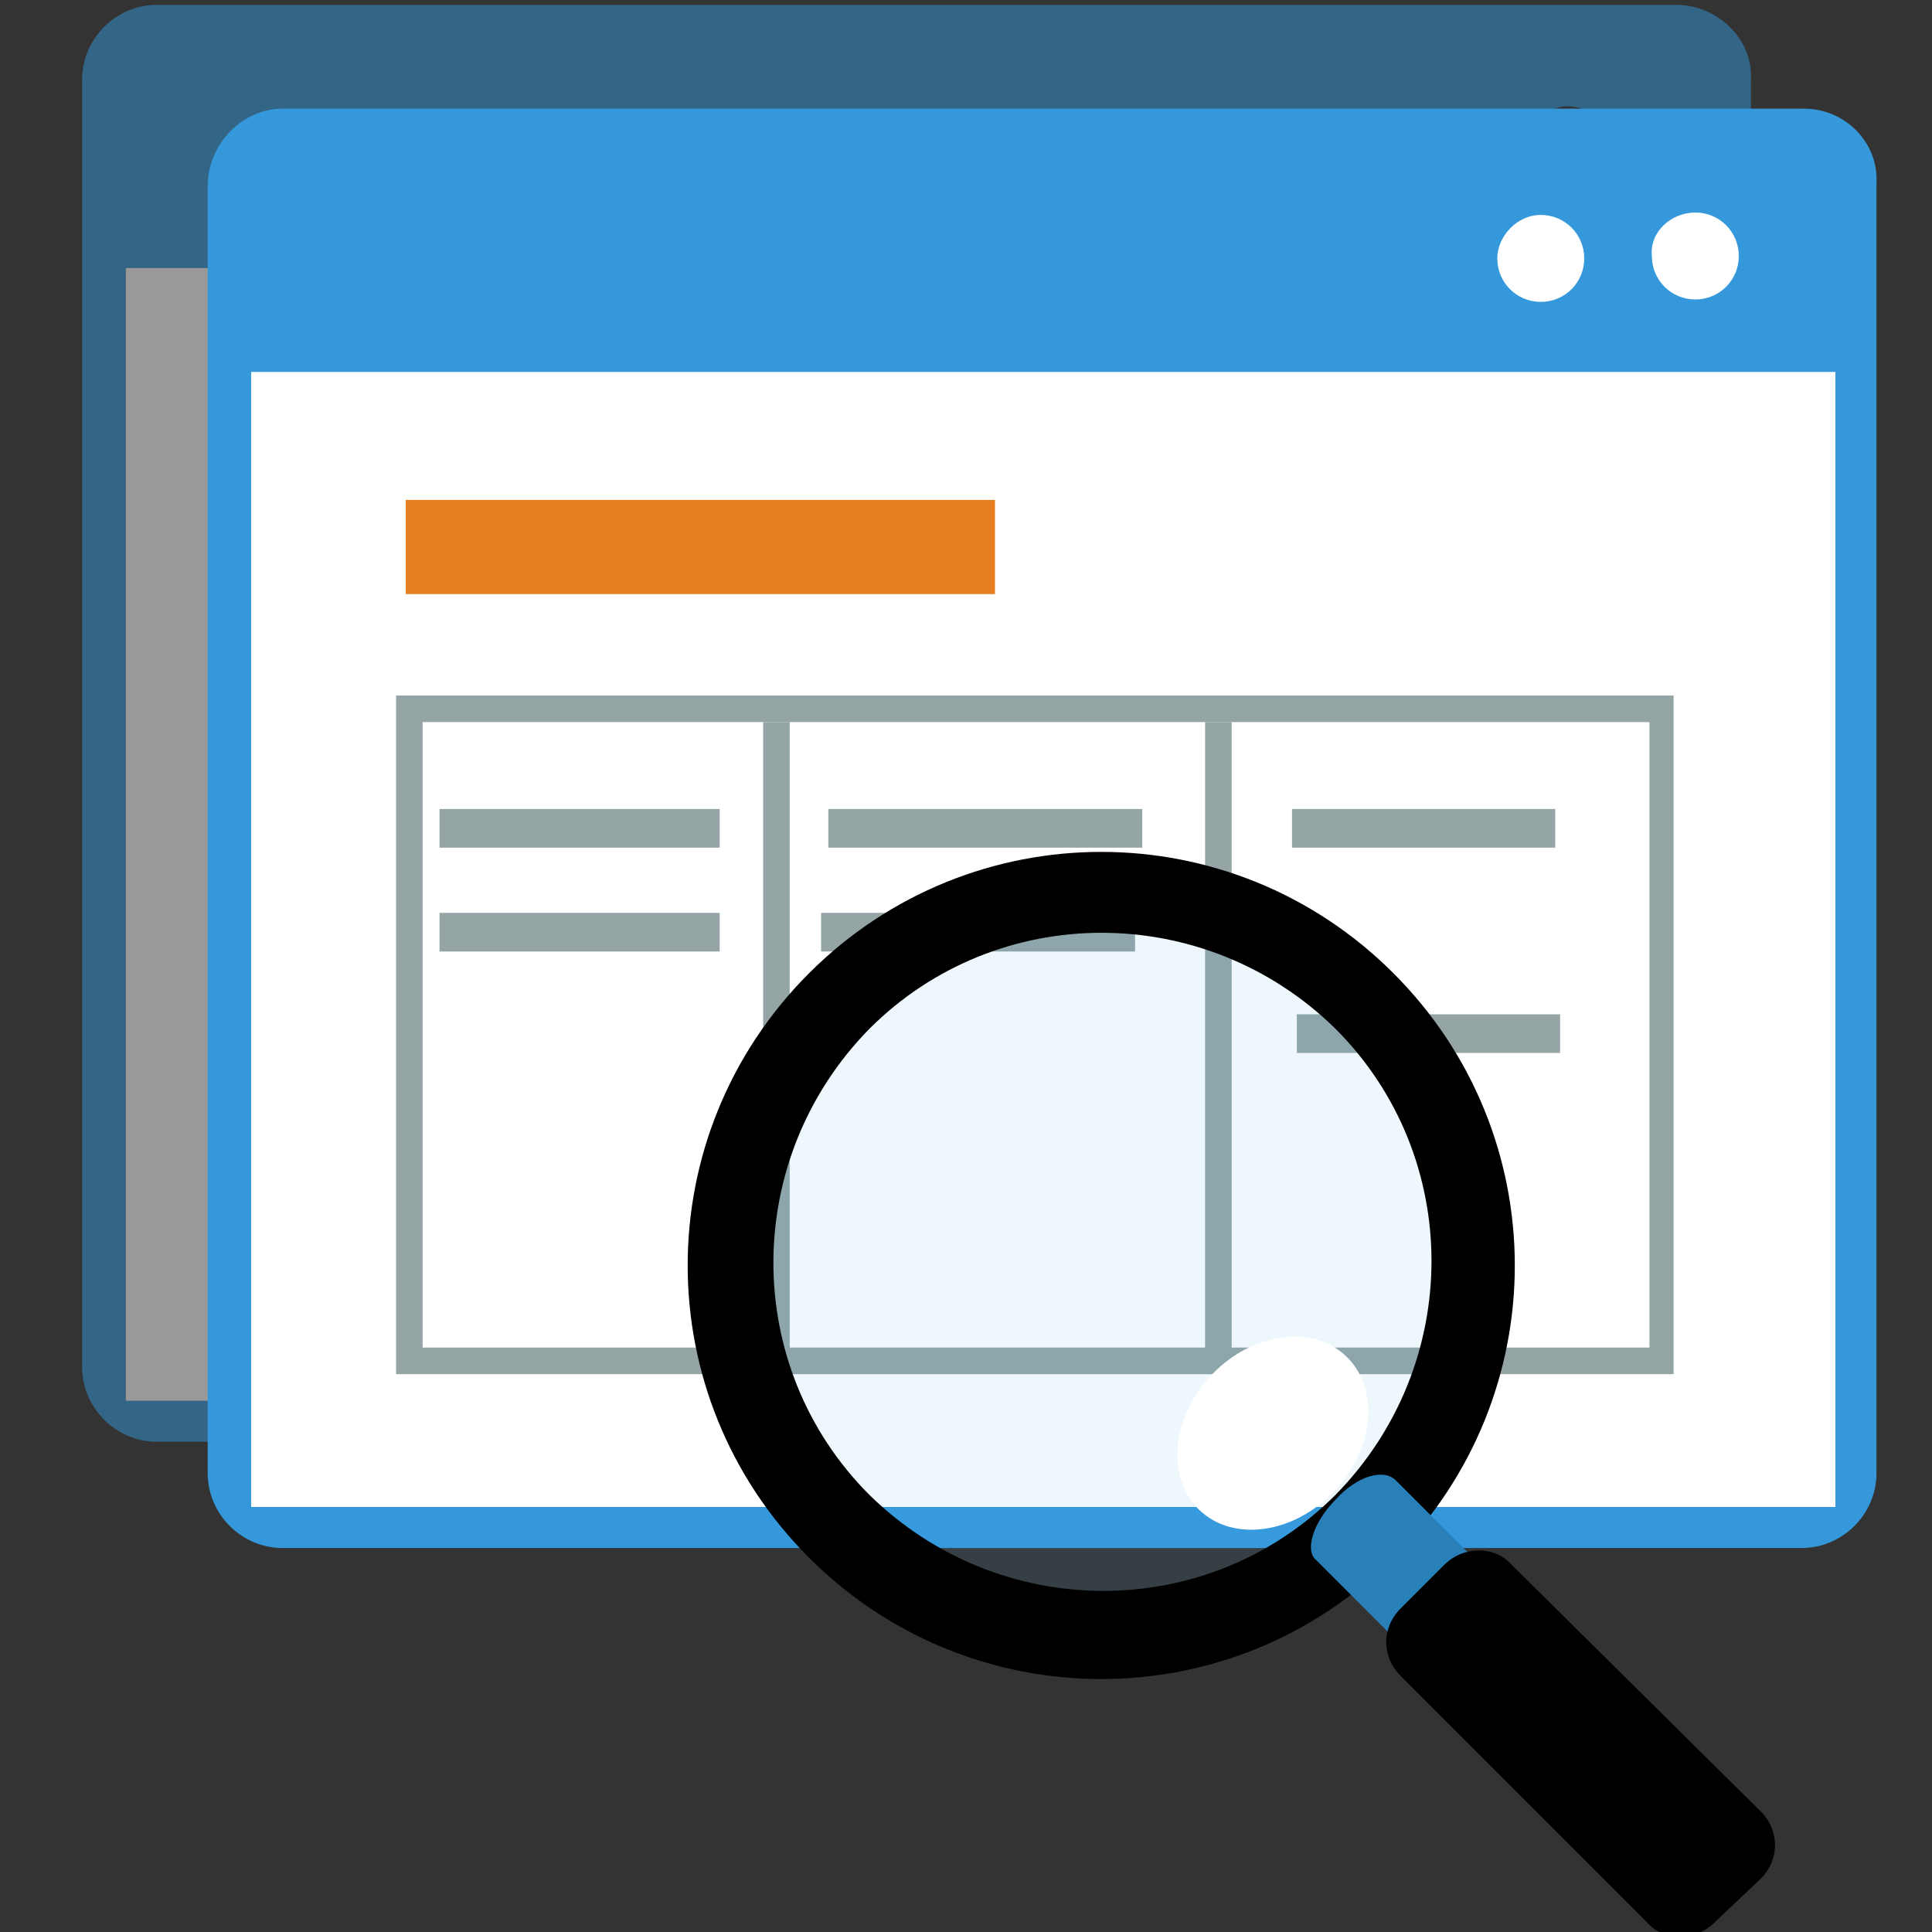 <?xml version="1.0" encoding="utf-8"?>
<!-- Generator: Adobe Illustrator 15.0.0, SVG Export Plug-In . SVG Version: 6.00 Build 0)  -->

<svg version="1.1" id="Layer_1" xmlns="http://www.w3.org/2000/svg" xmlns:xlink="http://www.w3.org/1999/xlink" x="0px" y="0px"
	 width="80px" height="80px" viewBox="0 0 80 80" enable-background="new 0 0 80 80" xml:space="preserve">
<rect x="0" y="0" width="80" height="80" fill="#333333" stroke="none"/>
<g opacity="0.5">
	<g>
		<g>
			<rect x="5.2" y="9.8" fill="#FFFFFF" width="65.6" height="48.5"/>
			<path fill="#3498DB" d="M69.4,0.2H6.5c-1.7,0-3.1,1.4-3.1,3.1v53.3c0,1.7,1.4,3.1,3.1,3.1h62.9c1.7,0,3.1-1.4,3.1-3.1V3.3
				C72.6,1.6,71.1,0.2,69.4,0.2z M58.6,4.6c1,0,1.8,0.8,1.8,1.8c0,1-0.8,1.8-1.8,1.8c-1,0-1.8-0.8-1.8-1.8
				C56.8,5.4,57.6,4.6,58.6,4.6z M64.9,4.4c1,0,1.8,0.8,1.8,1.8c0,1-0.8,1.8-1.8,1.8s-1.8-0.8-1.8-1.8C63.1,5.3,64,4.4,64.9,4.4z
				 M70.8,58H5.2V11.1h65.6V58z"/>
		</g>
	</g>
</g>
<g>
	<rect x="59" y="7" fill="#FFFFFF" width="14" height="7"/>
	<g>
		<g>
			<rect x="10.4" y="14.1" fill="#FFFFFF" width="65.6" height="48.6"/>
			<path fill="#3498DB" d="M74.7,4.5H11.7C10,4.5,8.6,6,8.6,7.7V61c0,1.7,1.4,3.1,3.1,3.1h62.9c1.7,0,3.1-1.4,3.1-3.1V7.6
				C77.8,5.9,76.4,4.5,74.7,4.5z M63.8,8.9c1,0,1.8,0.8,1.8,1.8c0,1-0.8,1.8-1.8,1.8c-1,0-1.8-0.8-1.8-1.8C62,9.8,62.8,8.9,63.8,8.9
				z M70.2,8.8c1,0,1.8,0.8,1.8,1.8c0,1-0.8,1.8-1.8,1.8s-1.8-0.8-1.8-1.8C68.3,9.6,69.2,8.8,70.2,8.8z M76,62.4H10.4V15.4H76V62.4z
				"/>
		</g>
	</g>
</g>
<g>
	<rect x="16.8" y="20.7" fill="#E67E22" width="24.4" height="3.9"/>
	<g>
		<rect x="18.2" y="33.5" fill="#95A5A6" width="11.6" height="1.6"/>
		<rect x="18.2" y="37.8" fill="#95A5A6" width="11.6" height="1.6"/>
		<rect x="34.3" y="33.5" fill="#95A5A6" width="13" height="1.6"/>
		<rect x="34" y="37.8" fill="#95A5A6" width="13" height="1.6"/>
		<rect x="53.5" y="33.5" fill="#95A5A6" width="10.9" height="1.6"/>
		<rect x="53.7" y="42" fill="#95A5A6" width="10.9" height="1.6"/>
		<g>
			<path fill="#95A5A6" d="M69.4,56.9H16.4V28.8h52.9V56.9z M17.5,55.8h50.8V29.9H17.5V55.8z"/>
		</g>
		<g>
			<rect x="31.6" y="29.9" fill="#95A5A6" width="1.1" height="27"/>
		</g>
		<g>
			<rect x="49.9" y="29.9" fill="#95A5A6" width="1.1" height="27"/>
		</g>
	</g>
</g>
<g>
	<circle opacity="0.1" fill="#47ABE2" cx="45.7" cy="52.3" r="14"/>
	<path d="M57.7,40.3c-6.7-6.7-17.5-6.7-24.2,0c-6.7,6.7-6.7,17.5,0,24.2c6.7,6.7,17.5,6.7,24.2,0C64.4,57.8,64.4,47,57.7,40.3z
		 M55.3,61.9c-5.3,5.3-13.9,5.3-19.3,0c-5.3-5.3-5.3-13.9,0-19.3c5.3-5.3,13.9-5.3,19.3,0C60.6,47.9,60.6,56.5,55.3,61.9z"/>
	<path fill="#2980B9" d="M55.3,62.1c-0.9,0.9-1.3,2.1-0.8,2.5l3.7,3.7c0.5,0.5,1.6,0.1,2.5-0.8c0.9-0.9,1.3-2.1,0.8-2.5l-3.7-3.7
		C57.3,60.8,56.2,61.1,55.3,62.1z"/>
	<path d="M72.9,75c0.8,0.8,0.8,2,0,2.8L71,79.6c-0.8,0.8-2.1,0.8-2.8,0L58,69.4c-0.8-0.8-0.8-2,0-2.8l1.8-1.8c0.8-0.8,2.1-0.8,2.8,0
		L72.9,75z"/>
	
		<ellipse transform="matrix(0.724 0.69 -0.69 0.724 55.466 -19.951)" fill="#FFFFFF" cx="52.7" cy="59.3" rx="3.5" ry="4.4"/>
</g>
</svg>
